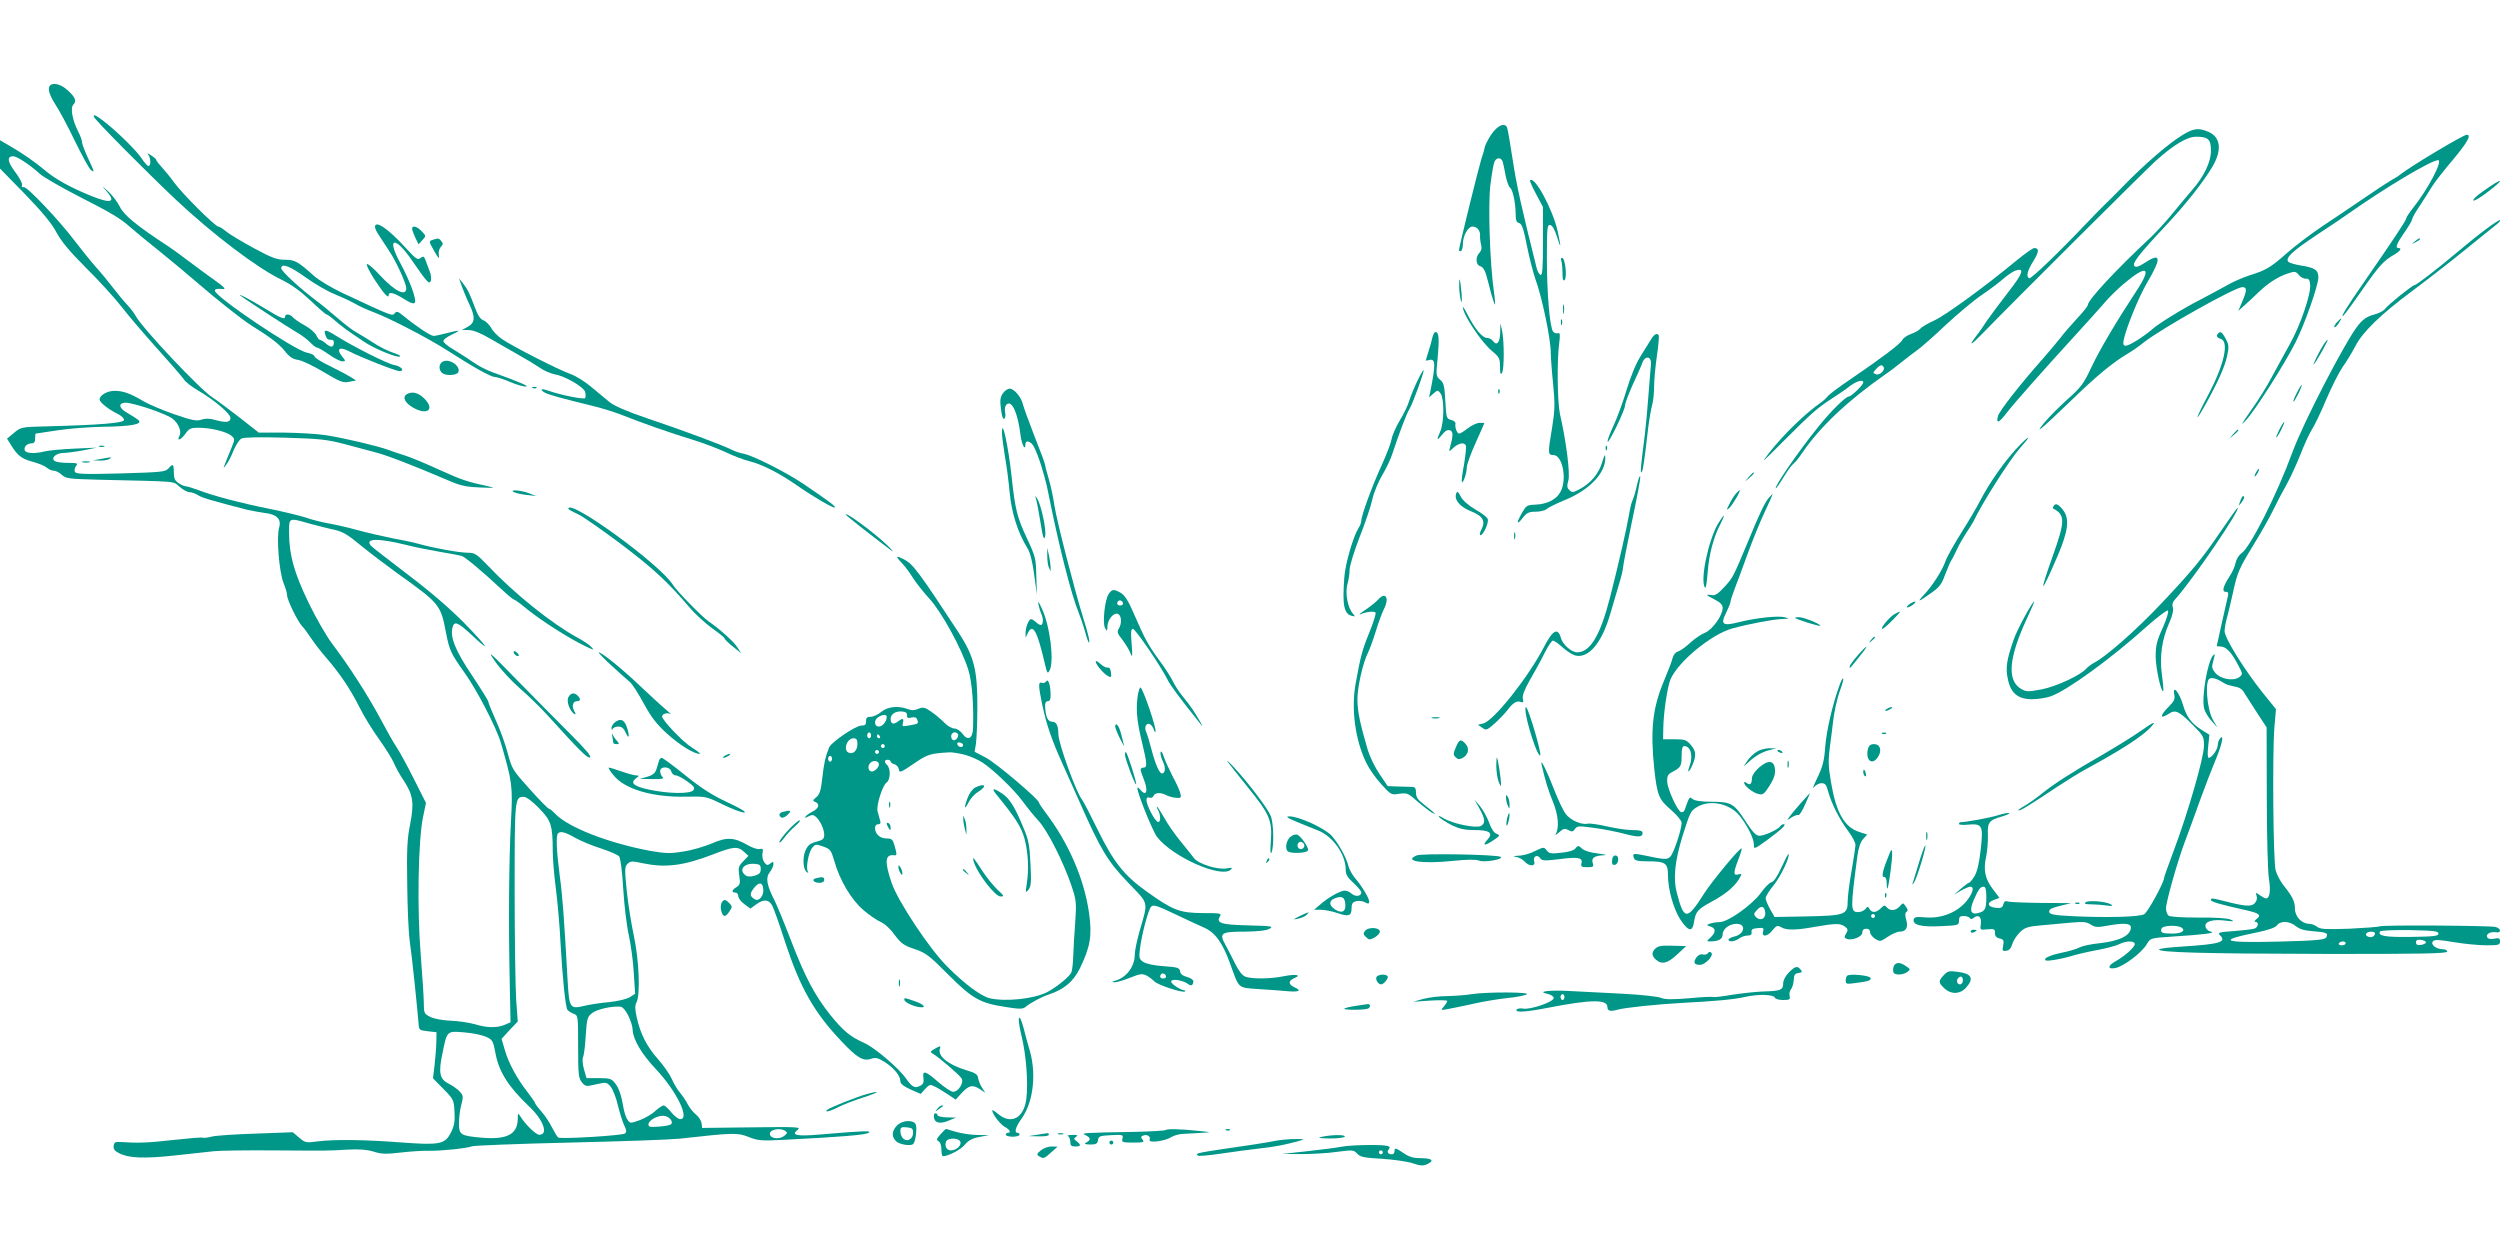 <?xml version="1.0" standalone="no"?>
<!DOCTYPE svg PUBLIC "-//W3C//DTD SVG 20010904//EN"
 "http://www.w3.org/TR/2001/REC-SVG-20010904/DTD/svg10.dtd">
<svg version="1.0" xmlns="http://www.w3.org/2000/svg"
 width="1280pt" height="640pt" viewBox="0 0 1280 640"
 preserveAspectRatio="xMidYMid meet">
<g transform="translate(0,640) scale(0.1,-0.1)"
fill="#009688" stroke="none">
<path d="M257 5963 c-15 -14 -5 -48 26 -97 19 -28 64 -112 100 -187 36 -74 73
-141 81 -148 22 -18 20 -12 -14 61 -16 34 -30 71 -30 80 0 10 -9 34 -20 55
-30 60 -41 121 -24 138 19 18 7 42 -37 79 -29 25 -68 34 -82 19z"/>
<path d="M480 5803 c1 -12 257 -271 420 -425 193 -181 419 -352 545 -412 47
-23 94 -57 145 -105 41 -39 78 -71 82 -71 4 0 25 -15 45 -33 40 -34 52 -43
146 -106 54 -37 175 -86 185 -76 3 2 -4 8 -14 11 -56 20 -90 37 -130 64 -25
16 -59 37 -77 47 -18 9 -61 42 -97 73 -36 31 -85 72 -110 90 -84 63 -180 152
-180 166 0 29 44 12 126 -47 46 -33 112 -71 145 -84 34 -14 80 -35 103 -48 22
-13 67 -34 98 -45 83 -31 279 -133 378 -196 128 -83 223 -136 243 -136 10 0
44 -11 77 -25 33 -14 70 -25 82 -24 22 0 -36 25 -165 71 -32 11 -79 35 -105
54 -26 18 -71 47 -99 64 -29 16 -53 36 -53 44 0 7 18 21 40 31 22 10 39 20 37
21 -2 2 -27 -3 -57 -11 -30 -8 -62 -15 -70 -15 -15 0 -89 49 -156 104 -27 22
-33 24 -43 12 -13 -15 -7 -18 -268 104 -55 26 -121 66 -145 87 -82 74 -98 83
-149 83 -41 0 -68 10 -159 59 -60 33 -124 71 -141 85 -17 14 -35 26 -41 26
-16 0 -185 168 -226 225 -20 28 -49 63 -64 79 -15 17 -28 33 -28 37 0 4 -12
15 -27 24 -16 10 -22 12 -15 4 14 -15 16 -59 2 -59 -5 0 -21 17 -34 38 -26 40
-126 138 -193 190 -43 33 -53 38 -53 25z"/>
<path d="M7640 5718 c-17 -24 -33 -54 -37 -68 -3 -14 -11 -44 -19 -66 -15 -49
-114 -449 -114 -465 0 -5 5 -7 10 -4 6 3 10 20 10 36 0 41 26 89 49 89 23 0
40 -20 39 -45 -1 -11 1 -32 5 -47 5 -18 2 -31 -8 -42 -22 -21 -19 -63 4 -69
12 -3 23 -19 30 -43 6 -22 18 -65 26 -98 9 -32 18 -57 19 -55 2 2 0 31 -5 64
-21 147 -31 449 -18 550 7 55 16 108 21 118 12 24 37 21 43 -5 3 -13 10 -45
15 -73 6 -27 16 -52 21 -56 14 -8 28 -74 29 -130 0 -36 4 -48 18 -51 14 -4 23
-29 40 -117 12 -61 32 -137 43 -169 34 -92 79 -308 79 -378 0 -21 5 -93 12
-160 10 -104 9 -134 -5 -222 -23 -135 -22 -142 7 -142 43 0 68 -110 41 -177
-19 -47 -67 -74 -136 -77 -40 -1 -45 -5 -66 -41 -30 -53 -29 -68 3 -27 21 27
32 32 66 32 23 0 49 6 57 14 9 8 52 29 96 47 124 51 206 138 204 216 0 21 -4
15 -16 -24 -17 -58 -58 -107 -116 -138 -33 -17 -38 -18 -52 -4 -12 11 -13 22
-5 49 10 34 -11 202 -43 340 -13 61 -16 273 -4 362 6 46 4 56 -6 52 -8 -3 -19
1 -25 8 -17 21 -32 195 -32 378 0 156 2 171 17 168 11 -2 23 -23 34 -58 22
-70 23 -60 4 27 -26 114 -118 283 -141 260 -3 -2 11 -34 31 -71 l35 -66 0
-176 c0 -135 -3 -175 -12 -172 -7 3 -16 18 -20 34 -79 315 -103 425 -123 556
-13 87 -26 162 -30 168 -13 22 -45 8 -75 -32z"/>
<path d="M11170 5706 c-69 -43 -189 -146 -296 -256 -46 -47 -91 -92 -100 -100
-9 -8 -49 -49 -88 -90 -151 -159 -288 -290 -297 -285 -16 11 -10 36 21 87 30
48 32 68 5 68 -7 0 -48 -29 -92 -65 -162 -134 -360 -278 -418 -305 -33 -15
-66 -34 -73 -43 -8 -9 -29 -21 -48 -27 -19 -7 -39 -20 -44 -31 -12 -21 -99
-87 -263 -199 -60 -40 -114 -81 -120 -90 -7 -9 -22 -23 -34 -31 -78 -54 -190
-162 -263 -255 -48 -62 -41 -56 65 51 146 146 178 175 252 223 32 20 74 49 94
65 35 26 69 36 69 19 0 -13 -61 -72 -74 -72 -16 0 -92 -75 -157 -156 -102
-126 -231 -314 -216 -314 2 0 21 27 41 60 20 33 43 63 50 67 7 5 28 31 46 58
89 130 232 265 424 399 23 15 61 45 86 65 25 20 61 48 80 61 19 14 83 70 142
126 59 55 142 125 185 154 43 29 94 68 114 86 20 17 47 35 59 39 48 15 38 -14
-41 -115 -45 -58 -93 -123 -108 -145 -14 -22 -38 -57 -54 -77 -41 -54 -26 -47
34 15 145 150 828 830 886 883 92 83 161 124 207 124 62 0 76 -13 76 -72 0
-58 -36 -133 -99 -204 -20 -23 -63 -75 -96 -115 -33 -41 -84 -96 -113 -124
-179 -167 -322 -321 -322 -346 0 -6 -24 -36 -53 -67 -29 -31 -71 -79 -92 -107
-22 -27 -60 -73 -85 -101 -118 -133 -226 -271 -231 -296 -9 -40 5 -34 46 19
36 47 180 210 360 407 55 60 119 131 142 158 23 27 65 68 92 91 125 106 152
92 68 -35 -106 -162 -184 -294 -229 -388 -39 -84 -53 -103 -122 -164 -42 -38
-96 -92 -119 -120 -55 -67 -21 -39 138 114 129 125 212 194 290 240 22 13 58
38 80 56 91 72 469 284 506 284 24 0 24 -17 -1 -75 l-20 -47 32 29 c18 16 51
46 72 67 49 47 99 79 150 96 36 12 41 11 56 -8 9 -11 25 -20 36 -19 14 2 20
-6 22 -30 5 -48 -50 -208 -103 -303 -26 -47 -68 -123 -92 -168 -24 -46 -73
-125 -109 -175 -50 -71 -55 -82 -24 -48 47 51 201 293 255 402 45 89 115 289
115 328 0 38 -17 50 -86 61 -32 5 -62 14 -67 19 -19 19 18 54 146 139 73 48
146 97 162 109 190 134 424 273 458 273 27 0 -53 -151 -130 -247 -18 -23 -33
-46 -33 -51 0 -10 -68 -112 -218 -329 -86 -124 -120 -179 -105 -170 5 3 48 61
95 129 90 129 112 153 166 184 31 18 42 34 22 34 -18 0 -10 21 30 79 22 31 40
62 40 68 0 6 17 37 39 69 21 33 50 77 63 99 14 23 62 84 107 137 75 90 96 128
71 128 -18 0 -287 -161 -340 -203 -8 -7 -30 -21 -49 -31 -19 -11 -84 -54 -145
-96 -61 -41 -156 -106 -211 -142 -55 -37 -134 -97 -175 -133 -86 -76 -107 -88
-193 -115 -34 -11 -87 -34 -117 -52 -30 -17 -89 -48 -130 -70 -89 -45 -221
-126 -252 -155 -40 -35 -116 -83 -133 -83 -13 0 -16 6 -12 28 12 62 78 223
121 296 75 127 71 156 -15 99 -29 -19 -43 -23 -51 -15 -13 13 23 60 161 207
104 111 189 219 239 302 50 86 42 152 -23 179 -51 21 -75 17 -135 -20z m-1526
-1185 c10 -15 -20 -45 -39 -37 -17 6 -17 7 0 26 20 22 31 25 39 11z"/>
<path d="M0 5610 l0 -73 128 -131 c88 -91 138 -151 161 -196 25 -46 68 -98
150 -180 64 -63 146 -153 183 -200 36 -47 119 -144 185 -217 65 -72 126 -143
135 -156 9 -14 41 -38 70 -55 83 -48 168 -120 168 -142 0 -23 -24 -26 -83 -9
-26 7 -48 7 -67 0 -24 -8 -48 -3 -138 28 -60 21 -131 51 -158 67 -65 39 -102
52 -144 53 -39 1 -80 -22 -80 -44 0 -15 45 -51 94 -75 17 -8 31 -22 31 -30 0
-16 -125 -26 -399 -33 -127 -3 -129 -4 -164 -33 l-36 -30 22 -35 c32 -52 54
-69 112 -84 29 -8 60 -21 69 -29 10 -9 26 -16 36 -16 10 0 29 -9 41 -21 21
-19 36 -21 181 -25 426 -10 386 -6 422 -36 18 -16 41 -28 52 -28 11 0 30 -7
44 -16 21 -13 68 -27 250 -74 22 -5 62 -12 88 -16 65 -7 89 -32 76 -76 -14
-48 0 -224 22 -281 11 -26 19 -55 19 -65 0 -23 53 -132 76 -157 11 -11 31 -39
47 -63 15 -23 49 -67 75 -97 72 -83 125 -162 172 -255 23 -47 69 -121 101
-165 32 -45 66 -99 75 -120 9 -22 32 -64 52 -93 47 -72 53 -113 32 -222 -15
-72 -18 -129 -15 -307 1 -120 7 -252 13 -293 11 -71 39 -345 45 -420 2 -34 4
-35 47 -40 l45 -5 -1 -50 c0 -27 -5 -81 -9 -118 l-8 -68 54 -55 c51 -52 53
-56 56 -116 3 -50 -1 -72 -19 -108 -30 -59 -58 -64 -258 -49 -180 14 -339 16
-425 5 -57 -8 -63 -7 -93 19 l-33 28 -187 -7 c-103 -3 -205 -10 -226 -15 -22
-6 -43 -8 -47 -6 -3 3 -73 -3 -155 -12 -135 -15 -176 -16 -269 -10 -24 2 -31
-2 -33 -20 -2 -16 5 -26 27 -37 49 -26 128 -29 286 -12 83 9 173 19 202 22 28
3 163 5 300 4 298 -2 278 -2 383 4 59 3 99 0 132 -10 39 -13 64 -14 140 -5 51
6 116 10 143 9 63 -1 193 12 222 23 12 4 237 13 500 19 263 6 516 15 563 20
277 31 296 31 352 9 48 -19 65 -21 178 -15 298 15 420 25 437 36 19 12 -16 11
-252 -9 -117 -10 -147 -3 -110 25 18 14 -6 15 -235 12 l-255 -3 -3 24 c-2 14
-15 33 -28 44 -13 10 -32 33 -41 50 -9 18 -27 45 -41 62 -14 16 -33 48 -42 70
-10 23 -41 68 -70 101 -58 65 -91 130 -110 215 -9 42 -10 61 -1 77 20 38 13
217 -13 337 -13 61 -30 165 -37 233 -11 111 -11 125 4 139 15 15 23 15 79 3
115 -24 207 -13 360 46 102 40 126 42 157 13 l23 -21 -27 -28 c-24 -25 -26
-33 -20 -73 6 -40 4 -47 -14 -59 -25 -15 -27 -28 -6 -28 8 0 15 -8 15 -18 0
-10 14 -29 31 -41 l31 -23 29 21 c39 29 66 27 84 -8 8 -16 38 -100 66 -188 76
-230 147 -357 287 -504 80 -85 112 -104 152 -90 24 8 35 5 72 -18 46 -30 78
-69 78 -98 0 -12 18 -26 52 -41 l52 -23 23 26 c23 24 25 24 53 10 16 -8 46
-27 66 -40 l37 -25 32 35 c37 39 54 43 93 18 l27 -18 -17 26 c-9 14 -18 36
-20 49 -2 19 -14 27 -59 40 -96 29 -151 74 -136 113 5 13 1 13 -24 -1 -26 -15
-28 -18 -13 -27 30 -17 137 -109 147 -126 14 -22 -16 -69 -43 -69 -10 0 -45
23 -76 50 -66 58 -82 62 -76 21 3 -22 -1 -32 -16 -40 -27 -15 -42 -7 -71 34
-36 54 -164 163 -218 186 -70 31 -107 62 -173 144 -80 101 -128 193 -199 377
-33 86 -71 178 -84 205 -42 82 -48 119 -26 147 10 13 19 32 19 41 0 15 -2 15
-16 4 -14 -11 -18 -10 -31 6 -8 12 -12 31 -9 46 4 22 2 26 -14 22 -10 -3 -38
6 -62 20 -71 41 -107 42 -185 8 -38 -16 -103 -35 -146 -41 -67 -11 -90 -10
-170 4 -214 40 -421 121 -486 191 -13 14 -27 25 -31 25 -5 0 -49 45 -98 100
-86 95 -91 103 -112 182 -12 46 -39 122 -61 169 -21 47 -39 91 -39 97 0 5 -38
66 -84 135 -85 126 -112 195 -99 245 9 34 27 27 98 -39 106 -100 83 -63 -39
62 -74 75 -174 161 -289 248 -97 74 -182 140 -188 147 -32 38 34 40 181 4 41
-11 118 -26 170 -35 52 -9 103 -18 113 -21 19 -6 106 -79 207 -173 30 -28 58
-51 62 -51 4 0 32 -20 63 -46 80 -65 224 -156 309 -196 39 -18 39 -18 23 0
-10 11 -41 32 -70 47 -133 73 -323 225 -462 372 -55 57 -65 63 -100 63 -43 0
-170 23 -250 45 -27 8 -90 21 -140 30 -49 10 -128 28 -175 41 -47 13 -113 28
-147 34 -34 6 -87 19 -117 30 -31 10 -113 30 -183 44 -145 29 -294 68 -368 97
-28 10 -56 19 -63 19 -7 0 -24 7 -37 16 -20 13 -25 25 -25 55 0 44 -5 47 -28
20 -15 -17 -38 -19 -245 -25 -196 -5 -229 -3 -234 9 -3 9 0 22 7 30 11 13 5
15 -41 15 -30 0 -60 4 -68 9 -23 15 5 41 43 42 17 0 63 6 101 13 l70 14 -115
-5 c-63 -3 -131 -9 -150 -14 -51 -13 -97 -11 -103 5 -7 17 11 36 35 36 13 0
18 8 18 25 0 14 1 25 3 25 2 0 53 8 113 17 60 9 165 17 234 18 143 2 202 13
179 34 -8 7 -32 22 -54 35 -44 24 -52 49 -18 54 29 4 168 -40 233 -73 37 -19
63 -70 49 -96 -16 -31 7 -22 31 11 18 26 28 30 65 30 62 0 141 -19 167 -39 21
-17 21 -19 6 -57 -49 -120 -50 -121 -31 -95 10 12 28 46 39 75 12 28 30 56 41
61 12 6 94 8 224 4 179 -5 216 -10 304 -33 55 -15 123 -33 150 -40 64 -16 184
-62 400 -154 45 -19 81 -26 145 -28 74 -3 79 -2 40 6 -107 23 -137 33 -249 84
-65 30 -142 62 -172 72 -30 9 -70 23 -89 30 -53 20 -231 62 -323 76 -45 7
-140 12 -212 13 l-130 0 -102 80 c-57 44 -117 89 -135 100 -61 38 -364 359
-395 420 -7 13 -27 39 -44 57 -17 18 -48 56 -69 83 -21 28 -61 77 -91 110 -29
33 -76 92 -105 130 -79 105 -245 280 -262 277 -9 -2 -13 2 -9 10 3 8 -13 38
-35 67 -40 53 -44 81 -10 81 19 0 87 -45 137 -91 17 -15 101 -64 188 -109 180
-92 222 -117 275 -164 20 -18 87 -73 147 -121 61 -49 147 -121 191 -159 98
-85 234 -193 279 -221 98 -61 144 -96 173 -132 24 -31 41 -42 70 -46 21 -4 80
-32 131 -63 82 -49 97 -55 128 -49 l36 7 -25 16 c-14 9 -62 35 -107 57 -45 21
-81 44 -81 51 0 6 -17 14 -37 18 -61 10 -473 287 -473 318 0 9 14 11 45 8 12
-1 -2 14 -36 38 -30 21 -91 66 -135 99 -43 33 -97 72 -119 86 -157 103 -221
156 -241 198 -12 24 -39 60 -60 79 -33 30 -35 30 -11 4 53 -59 28 -69 -74 -28
-108 44 -182 85 -234 128 -56 47 -116 89 -187 130 l-48 28 0 -72z m1585 -1891
c39 -10 95 -25 125 -31 45 -10 71 -25 140 -83 47 -38 130 -101 184 -140 220
-157 222 -161 250 -307 17 -87 25 -105 95 -203 63 -88 163 -281 186 -360 58
-200 61 -218 51 -405 -10 -188 -13 -516 -6 -829 l4 -195 -30 -13 c-40 -17 -90
-16 -153 3 -29 8 -85 17 -125 18 -42 2 -85 10 -104 20 -30 15 -32 20 -32 67 0
27 -7 141 -16 252 -19 234 -13 584 12 704 l15 72 -62 123 c-34 68 -74 141 -89
163 -15 22 -53 90 -85 150 -62 115 -157 264 -245 380 -28 37 -83 132 -120 209
-74 153 -100 245 -100 361 0 76 -2 75 105 44z m1175 -1457 c62 -64 70 -87 70
-221 0 -36 7 -122 16 -191 9 -69 20 -195 24 -280 10 -177 25 -324 35 -340 4
-6 18 -15 31 -20 24 -9 24 -10 24 -169 0 -140 2 -161 19 -182 18 -22 21 -23
72 -11 52 12 55 12 75 -11 11 -13 29 -57 38 -98 10 -41 25 -87 33 -103 10 -20
12 -31 4 -39 -11 -11 -328 -30 -343 -21 -5 3 -19 27 -33 54 -13 26 -38 63 -55
81 -16 19 -30 37 -30 40 0 4 -17 29 -38 56 -54 69 -98 149 -117 216 l-17 58
41 45 42 44 -8 108 c-4 59 -8 310 -8 558 0 481 0 484 48 484 12 0 44 -24 77
-58z m184 -151 c28 -16 88 -41 133 -55 45 -15 87 -33 93 -41 7 -8 16 -79 21
-167 5 -84 18 -191 29 -238 10 -47 22 -133 25 -192 l7 -106 -26 -17 c-16 -10
-61 -21 -108 -26 -46 -4 -104 -13 -131 -20 -69 -16 -73 -10 -81 134 -18 318
-25 421 -40 532 -17 129 -20 208 -9 218 12 13 36 7 87 -22z m951 -161 c0 -19
-7 -26 -32 -34 -23 -6 -37 -5 -48 4 -34 28 -4 62 50 57 25 -2 30 -6 30 -27z
m13 -101 c4 -35 -22 -67 -44 -53 -26 16 -27 28 -3 58 25 31 43 30 47 -5z
m-691 -649 c12 -25 22 -57 22 -71 2 -51 44 -123 121 -205 104 -111 174 -254
123 -254 -10 0 -31 16 -46 35 -15 19 -33 35 -39 35 -7 0 -26 -13 -43 -28 -16
-16 -52 -37 -79 -47 -47 -17 -50 -17 -62 0 -8 10 -16 35 -20 54 -12 71 -24
109 -45 135 -18 23 -27 26 -83 26 l-63 0 -13 45 c-7 24 -9 52 -5 62 5 10 11
60 14 112 6 88 8 95 34 115 26 19 97 35 142 32 13 -1 27 -17 42 -46z m-727
-109 c32 -15 35 -21 47 -84 17 -94 66 -171 171 -271 74 -69 102 -146 53 -146
-17 0 -71 52 -98 96 -11 17 -12 15 -12 -16 -2 -78 -55 -106 -184 -95 -110 10
-117 14 -117 75 0 27 5 70 12 94 11 41 10 47 -8 67 -10 11 -35 30 -56 40 -47
24 -54 55 -33 154 24 119 22 117 113 109 42 -3 93 -14 112 -23z m944 -423 c15
-24 4 -31 -59 -36 -46 -4 -55 -2 -55 11 0 21 48 47 79 44 13 -1 29 -10 35 -19z
m586 -58 c13 -9 12 -12 -5 -26 -25 -19 -69 -14 -73 8 -5 24 50 36 78 18z"/>
<path d="M12748 5445 c-27 -18 -57 -40 -68 -50 -34 -31 -14 -29 32 4 94 67
123 104 36 46z"/>
<path d="M12730 5228 c-36 -26 -101 -79 -145 -116 -101 -85 -213 -172 -223
-172 -12 -1 -135 -100 -150 -121 -7 -10 -33 -24 -58 -30 -33 -9 -54 -22 -80
-54 -64 -79 -282 -500 -337 -651 -77 -211 -216 -488 -261 -517 -13 -9 -26 -30
-30 -49 -3 -18 -17 -49 -30 -68 -34 -52 -41 -80 -21 -80 13 0 16 -6 12 -22 -6
-24 -57 -251 -57 -255 0 -2 9 -3 19 -3 27 0 55 -28 87 -89 28 -52 28 -53 9
-68 -30 -22 -95 -10 -122 21 -18 22 -20 31 -12 58 11 41 11 44 0 32 -28 -30
-60 -213 -46 -270 3 -16 20 -45 37 -64 l31 -35 -23 40 c-31 55 -42 201 -16
211 16 6 38 -1 76 -25 8 -6 31 -12 50 -16 27 -4 41 -13 54 -38 11 -17 40 -63
65 -101 l46 -70 1 -355 c0 -198 5 -385 11 -421 10 -61 4 -100 -15 -100 -4 0
-18 7 -31 16 -22 16 -23 16 -17 -4 4 -12 0 -26 -10 -37 -18 -18 -49 -16 -154
11 -63 16 -70 17 -70 6 0 -9 49 -23 165 -49 83 -18 96 -27 69 -48 -10 -8 -14
-15 -6 -15 18 0 15 -27 -4 -34 -9 -4 -56 -9 -105 -13 -77 -5 -86 -8 -73 -21
36 -35 1 -46 -189 -58 -65 -4 -120 -10 -122 -15 -10 -15 230 -22 843 -23 499
-1 632 2 632 12 0 6 -10 12 -23 12 -34 0 -65 25 -50 41 9 9 33 8 108 -5 53 -9
128 -16 166 -16 62 0 69 2 69 20 0 16 -5 19 -29 14 -17 -4 -32 -1 -36 6 -10
16 14 31 43 27 30 -6 29 19 -1 27 -31 7 -581 11 -593 3 -6 -3 -75 -8 -155 -12
-119 -4 -148 -3 -164 9 -11 9 -30 16 -41 16 -39 0 -74 37 -74 78 0 37 -12 61
-62 124 -14 18 -31 51 -37 73 -12 48 -17 594 -6 732 l8 92 -71 88 c-93 117
-192 277 -192 311 0 15 5 43 10 62 6 19 21 83 34 141 21 96 30 118 99 231 42
68 90 153 107 189 17 35 46 91 65 124 19 33 51 103 72 155 20 52 47 111 60
131 13 20 47 90 74 155 28 66 66 140 84 166 19 26 47 73 64 105 37 73 129 162
291 283 69 51 190 145 269 209 79 64 153 124 165 133 11 9 19 18 16 21 -3 2
-34 -18 -70 -45z m-975 -3570 c20 -16 46 -23 89 -26 68 -5 79 -10 66 -32 -8
-12 -51 -16 -242 -21 -291 -7 -320 5 -113 47 59 12 95 25 103 36 18 25 64 23
97 -4z m730 -38 c0 -13 -23 -15 -140 -17 -133 -2 -173 5 -159 28 3 5 71 8 152
7 123 -3 147 -5 147 -18z m-325 1 c0 -6 -5 -13 -10 -16 -15 -9 -43 3 -35 15 8
13 45 13 45 1z m261 -46 c0 -5 -12 -11 -26 -13 -18 -2 -25 1 -25 13 0 12 7 15
25 13 14 -2 26 -7 26 -13z m-411 -5 c0 -5 -9 -10 -21 -10 -11 0 -17 5 -14 10
3 6 13 10 21 10 8 0 14 -4 14 -10z"/>
<path d="M1920 5238 c0 -7 8 -25 18 -39 9 -15 34 -52 54 -83 37 -55 88 -167
88 -192 0 -44 -58 -16 -134 66 -31 34 -61 60 -67 58 -6 -2 12 -38 39 -80 49
-74 72 -99 72 -79 0 19 28 12 77 -19 29 -19 50 -27 56 -21 13 13 -24 113 -76
209 -69 128 -24 135 62 9 81 -117 89 -125 97 -104 3 9 1 30 -5 45 -6 15 -15
40 -21 56 -9 25 -12 26 -27 15 -14 -12 -23 -6 -77 53 -88 97 -156 143 -156
106z"/>
<path d="M2110 5229 c0 -6 7 -26 16 -45 l17 -35 19 21 c20 21 20 22 -3 46 -23
25 -49 32 -49 13z"/>
<path d="M2215 5172 c-20 -7 -20 -8 8 -57 23 -40 27 -44 24 -22 -3 17 2 34 10
43 12 12 12 18 3 29 -13 16 -15 16 -45 7z"/>
<path d="M12364 5164 c-18 -14 -18 -15 4 -4 12 6 22 13 22 15 0 8 -5 6 -26
-11z"/>
<path d="M7994 5064 c3 -9 6 -36 6 -62 0 -34 3 -43 11 -35 14 14 2 113 -13
113 -6 0 -7 -7 -4 -16z"/>
<path d="M2364 4935 c8 -22 26 -66 41 -97 30 -65 27 -91 -13 -113 l-27 -14 35
-1 c23 0 63 -16 115 -47 44 -25 109 -62 145 -83 36 -20 82 -48 104 -63 21 -15
54 -29 75 -33 55 -10 150 -65 157 -91 3 -12 3 -26 0 -31 -5 -9 -123 15 -190
38 -36 13 -46 6 -15 -11 22 -11 75 -26 254 -70 44 -11 107 -31 140 -44 94 -38
251 -93 360 -126 55 -17 132 -46 170 -64 39 -19 93 -39 120 -46 66 -16 153
-60 245 -124 86 -60 189 -120 195 -113 5 5 -34 34 -161 120 -91 61 -257 145
-307 155 -17 3 -45 12 -60 20 -47 24 -254 101 -427 159 -112 38 -176 66 -200
86 -19 16 -61 51 -94 78 -32 27 -79 56 -105 65 -58 20 -292 139 -348 177 -24
16 -50 42 -58 59 -9 16 -27 34 -40 39 -16 6 -29 26 -44 67 -26 70 -36 91 -61
123 l-20 25 14 -40z"/>
<path d="M7471 4929 c1 -24 5 -55 9 -69 5 -15 6 1 3 40 -7 76 -13 93 -12 29z"/>
<path d="M1230 4887 c12 -11 249 -166 290 -189 25 -14 56 -38 69 -52 14 -14
29 -26 35 -26 6 0 33 -16 60 -35 27 -19 58 -35 68 -35 19 0 19 1 -2 27 -29 37
-11 50 36 25 57 -30 240 -102 259 -102 30 0 9 25 -26 31 -33 5 -208 93 -302
152 -51 32 -62 32 -50 -1 8 -20 11 -22 33 -22 12 0 13 -27 1 -34 -4 -3 -19 3
-31 14 -13 11 -27 20 -32 20 -5 0 -13 11 -19 24 -6 13 -33 36 -59 50 -26 14
-53 33 -60 41 -14 17 -40 20 -40 5 0 -19 -22 -10 -108 43 -75 45 -136 77 -122
64z"/>
<path d="M8003 4815 c0 -22 2 -30 4 -17 2 12 2 30 0 40 -3 9 -5 -1 -4 -23z"/>
<path d="M7490 4828 c-1 -37 94 -180 150 -226 36 -30 40 -37 40 -80 0 -34 3
-43 10 -32 12 18 12 159 1 215 l-9 40 -1 -47 c-1 -51 -17 -71 -36 -45 -7 10
-21 17 -32 17 -23 0 -61 45 -98 117 -13 26 -25 45 -25 41z"/>
<path d="M7992 4750 c0 -14 2 -19 5 -12 2 6 2 18 0 25 -3 6 -5 1 -5 -13z"/>
<path d="M11965 4750 c-10 -11 -16 -22 -13 -25 3 -3 13 6 22 20 20 30 16 32
-9 5z"/>
<path d="M7334 4673 c-3 -16 -12 -48 -20 -72 -8 -25 -14 -46 -14 -47 0 -1 8 0
19 3 31 8 32 -23 5 -157 l-7 -35 22 20 c22 19 23 19 37 0 19 -26 18 -145 -1
-192 -21 -49 -19 -53 8 -19 17 21 29 27 41 23 17 -7 17 -26 -1 -92 -5 -19 -4
-19 19 3 26 23 53 29 63 12 3 -5 -1 -49 -9 -97 -9 -47 -14 -89 -11 -91 7 -7
25 47 25 75 0 14 20 70 45 125 25 55 45 101 45 102 0 1 -12 1 -26 1 -14 -1
-41 -14 -59 -28 -19 -15 -38 -27 -44 -27 -11 0 -23 32 -19 51 2 7 -8 15 -22
19 -24 6 -25 10 -30 97 -4 77 -8 94 -27 109 -21 18 -21 23 -12 114 9 95 6 130
-11 130 -6 0 -12 -12 -16 -27z"/>
<path d="M11357 4693 c-12 -12 -7 -22 13 -28 45 -14 17 -135 -66 -291 -62
-116 -73 -154 -14 -49 65 117 101 197 113 253 10 46 9 57 -7 87 -19 35 -27 41
-39 28z"/>
<path d="M8457 4668 c-8 -13 -32 -52 -55 -88 -26 -41 -53 -107 -75 -180 -19
-63 -49 -144 -66 -180 -17 -36 -31 -72 -30 -80 1 -22 89 160 89 183 0 11 18
59 39 106 22 47 45 99 50 114 15 39 47 33 44 -8 -2 -17 -7 -88 -13 -160 -5
-71 -14 -164 -19 -205 -20 -155 -24 -195 -16 -188 7 7 14 56 34 229 5 41 14
93 20 115 6 22 10 64 10 94 0 30 6 100 14 155 8 55 12 103 10 108 -8 13 -22 7
-36 -15z"/>
<path d="M11898 4638 c-22 -34 -62 -115 -51 -103 14 14 76 125 70 125 -3 0
-11 -10 -19 -22z"/>
<path d="M2266 4548 c-19 -11 -21 -39 -4 -56 18 -18 77 -15 85 3 12 32 -48 72
-81 53z"/>
<path d="M7258 4452 c-15 -31 -34 -77 -42 -102 -7 -25 -30 -72 -50 -104 -19
-33 -38 -75 -41 -95 -4 -20 -26 -79 -50 -131 -46 -99 -105 -259 -105 -285 0
-9 -6 -26 -14 -38 -28 -44 -68 -184 -73 -252 -11 -143 -2 -188 38 -198 19 -5
19 -4 6 11 -27 29 -41 108 -28 151 6 21 11 54 11 74 0 20 23 93 50 164 28 70
58 158 66 195 8 36 31 92 51 125 19 32 44 83 53 113 31 94 72 204 86 225 16
25 78 195 73 200 -2 2 -16 -22 -31 -53z"/>
<path d="M11760 4389 c-12 -23 -20 -43 -18 -45 3 -2 14 17 26 41 27 56 20 60
-8 4z"/>
<path d="M2728 4413 c7 -3 16 -2 19 1 4 3 -2 6 -13 5 -11 0 -14 -3 -6 -6z"/>
<path d="M5134 4385 c-13 -19 -15 -37 -9 -80 4 -34 10 -53 17 -49 5 4 8 19 4
34 -3 18 0 33 9 40 26 22 56 -44 70 -157 6 -49 25 -85 25 -49 0 26 28 18 44
-12 23 -44 55 -147 70 -220 57 -287 120 -534 160 -632 8 -19 22 -61 31 -92 8
-32 18 -58 20 -58 7 0 -2 41 -30 130 -45 145 -135 496 -146 570 -6 41 -19 104
-30 140 -11 36 -19 69 -19 73 0 5 -24 70 -54 145 -29 75 -56 149 -59 163 -9
37 -45 79 -67 79 -11 0 -27 -11 -36 -25z"/>
<path d="M7671 4394 c0 -11 3 -14 6 -6 3 7 2 16 -1 19 -3 4 -6 -2 -5 -13z"/>
<path d="M2082 4381 c-23 -14 -9 -44 33 -68 74 -42 113 -9 57 47 -30 30 -64
38 -90 21z"/>
<path d="M11670 4200 c-11 -22 -18 -40 -15 -40 2 0 14 18 25 40 11 22 18 40
15 40 -2 0 -14 -18 -25 -40z"/>
<path d="M5130 4184 c0 -16 7 -69 15 -119 9 -49 20 -136 25 -191 10 -103 42
-202 90 -280 14 -21 26 -69 35 -136 l14 -103 -3 95 c-2 90 -4 100 -49 196 -49
104 -60 149 -77 309 -17 159 -50 312 -50 229z"/>
<path d="M11434 4178 l-19 -23 23 19 c21 18 27 26 19 26 -2 0 -12 -10 -23 -22z"/>
<path d="M10345 4125 c-73 -74 -158 -193 -210 -295 -14 -27 -56 -99 -94 -159
-38 -61 -74 -125 -80 -144 -16 -46 -65 -124 -109 -171 -41 -43 -31 -40 40 11
38 27 51 45 67 91 12 31 26 64 31 72 6 8 19 34 30 58 11 24 33 62 48 85 16 23
32 49 36 57 43 92 185 315 236 373 57 63 60 77 5 22z"/>
<path d="M508 4113 c6 -2 18 -2 25 0 6 3 1 5 -13 5 -14 0 -19 -2 -12 -5z"/>
<path d="M8221 4104 c0 -11 3 -14 6 -6 3 7 2 16 -1 19 -3 4 -6 -2 -5 -13z"/>
<path d="M515 4050 l-40 -7 35 -1 c19 -1 42 3 50 8 16 11 14 11 -45 0z"/>
<path d="M423 4033 c9 -2 25 -2 35 0 9 3 1 5 -18 5 -19 0 -27 -2 -17 -5z"/>
<path d="M11550 3980 c-6 -11 -8 -20 -6 -20 3 0 10 9 16 20 6 11 8 20 6 20 -3
0 -10 -9 -16 -20z"/>
<path d="M8954 3958 l-19 -23 23 19 c12 11 22 21 22 23 0 8 -8 2 -26 -19z"/>
<path d="M8381 3915 c-7 -33 -18 -68 -23 -78 -5 -10 -13 -44 -18 -75 -12 -71
-52 -246 -97 -422 -50 -195 -102 -280 -168 -280 -29 0 -74 40 -83 73 -15 56
-42 42 -87 -46 -80 -154 -257 -378 -311 -391 l-27 -7 22 -15 c20 -15 24 -13
64 22 23 21 52 51 65 68 27 37 48 50 69 42 12 -5 14 -1 10 16 -4 15 7 45 37
98 24 41 58 103 75 138 17 34 36 62 42 62 7 0 29 -16 50 -35 21 -19 50 -37 64
-41 68 -17 136 63 179 211 15 50 35 120 46 156 11 36 20 73 20 83 0 9 20 114
45 233 25 118 45 223 43 232 -2 9 -10 -11 -17 -44z"/>
<path d="M2630 3881 c8 -5 38 -12 65 -15 l50 -6 -35 14 c-39 16 -105 21 -80 7z"/>
<path d="M7456 3874 c-12 -32 17 -68 74 -91 63 -25 77 -50 55 -94 -9 -17 -11
-29 -5 -29 15 0 44 65 37 83 -3 9 -32 31 -64 49 -36 21 -64 46 -74 66 -13 25
-18 29 -23 16z"/>
<path d="M8888 3873 c-9 -10 -24 -34 -33 -53 -17 -33 -17 -34 -1 -21 16 14 61
91 53 91 -2 0 -11 -8 -19 -17z"/>
<path d="M9058 3853 c-22 -25 -47 -77 -107 -223 -79 -189 -78 -187 -123 -236
-32 -35 -48 -45 -65 -41 -33 6 -29 0 17 -23 29 -15 40 -27 40 -43 0 -38 -53
-112 -91 -127 -19 -7 -52 -30 -74 -50 -22 -21 -50 -41 -62 -45 -14 -4 -25 -17
-29 -33 -3 -15 -23 -67 -44 -117 -59 -140 -71 -251 -50 -453 15 -135 23 -155
86 -209 30 -26 54 -55 54 -66 0 -33 -41 -157 -58 -173 -16 -16 -28 -16 -131 6
-58 12 -65 11 -55 -14 5 -12 20 -16 71 -16 90 0 103 -9 103 -71 0 -73 29 -175
64 -228 42 -62 62 -65 70 -8 8 50 19 62 92 102 66 35 114 75 137 113 17 29 17
30 -3 25 -26 -7 -26 7 0 76 12 29 19 55 17 57 -7 7 -152 -168 -192 -231 -88
-139 -103 -138 -140 5 -19 74 -10 160 30 291 37 117 41 126 69 144 66 44 172
23 224 -43 40 -51 72 -116 72 -147 0 -25 1 -24 69 25 72 53 101 80 83 80 -6 0
-14 -5 -17 -10 -10 -17 -83 -50 -107 -49 -17 0 -34 18 -68 70 -61 95 -76 104
-176 104 -53 0 -87 5 -98 14 -16 14 -16 13 -41 -57 -3 -8 -11 -12 -18 -10 -19
7 -70 119 -71 157 -1 29 4 37 29 50 41 22 45 29 45 84 0 32 4 47 13 47 34 0
47 -51 27 -104 -14 -39 -1 -31 16 9 20 48 18 70 -10 102 -21 25 -31 28 -83 28
l-58 0 1 55 c1 81 21 213 37 252 40 91 207 229 315 260 83 23 215 48 262 49
32 1 33 1 10 8 -31 10 -147 -2 -235 -24 -85 -22 -98 -13 -67 48 12 25 22 49
22 55 0 7 11 40 24 74 14 35 43 115 66 178 23 63 61 157 85 208 24 50 42 92
41 92 -2 0 -10 -8 -18 -17z"/>
<path d="M5304 3846 c4 -10 14 -64 23 -119 13 -81 18 -96 24 -73 8 29 -20 161
-41 194 -11 16 -11 15 -6 -2z"/>
<path d="M11473 3843 c-3 -10 -8 -22 -10 -28 -3 -5 3 -1 11 9 16 20 21 36 11
36 -3 0 -8 -8 -12 -17z"/>
<path d="M10515 3810 c-4 -6 -5 -12 -4 -13 64 -33 63 -65 -1 -244 -73 -205
-63 -204 26 3 53 125 61 187 28 231 -24 31 -39 39 -49 23z"/>
<path d="M2910 3795 c0 -3 21 -15 48 -27 26 -12 126 -82 222 -154 164 -124
238 -192 353 -327 26 -31 77 -77 112 -103 36 -25 65 -49 65 -53 0 -4 19 -23
43 -42 l42 -34 -20 31 c-18 29 -91 94 -149 134 -34 24 -162 155 -181 186 -63
103 -535 446 -535 389z"/>
<path d="M11376 3688 c-100 -148 -154 -213 -316 -384 -125 -132 -279 -268
-341 -299 -14 -8 -31 -21 -38 -29 -28 -33 -157 -93 -230 -106 -63 -12 -77 -12
-100 1 -77 43 -68 159 29 367 21 45 37 82 35 82 -9 0 -88 -144 -105 -195 -36
-104 -42 -143 -30 -201 15 -74 52 -104 125 -104 29 0 72 7 95 15 83 29 309
193 491 357 56 50 105 86 109 82 5 -5 -7 -44 -27 -89 -30 -65 -36 -92 -36
-145 0 -59 28 -188 39 -178 2 3 -1 40 -7 83 -13 94 0 182 38 267 16 36 22 64
18 78 -5 15 -1 29 13 43 90 100 340 467 318 467 -2 0 -38 -51 -80 -112z"/>
<path d="M4330 3766 c0 -5 114 -94 230 -182 20 -15 12 -4 -19 26 -66 63 -211
170 -211 156z"/>
<path d="M8796 3718 c-50 -87 -92 -288 -67 -326 5 -8 10 22 14 75 7 93 29 180
66 251 12 23 19 42 17 42 -3 0 -16 -19 -30 -42z"/>
<path d="M7752 3655 c0 -16 2 -22 5 -12 2 9 2 23 0 30 -3 6 -5 -1 -5 -18z"/>
<path d="M5362 3555 c0 -22 3 -49 8 -60 l9 -20 0 20 c0 11 -4 38 -8 60 l-9 40
0 -40z"/>
<path d="M4617 3518 c17 -18 43 -53 58 -78 16 -25 54 -73 85 -107 63 -70 164
-254 198 -363 19 -61 28 -181 24 -298 -2 -54 -26 -67 -54 -29 -11 15 -29 27
-42 27 -12 0 -35 13 -51 30 -16 16 -46 42 -67 56 -33 23 -41 25 -66 15 -20 -9
-36 -9 -56 -1 -48 18 -102 12 -134 -15 -17 -14 -41 -25 -54 -25 -19 0 -24 -5
-24 -22 1 -18 -4 -23 -24 -23 -29 0 -154 -85 -165 -112 -19 -47 -27 -84 -35
-158 -7 -63 -14 -84 -31 -97 -18 -15 -19 -19 -5 -24 25 -10 19 -32 -13 -49
-17 -8 -33 -20 -37 -26 -4 -8 0 -7 15 1 17 9 26 9 37 -1 22 -18 44 -64 44 -93
0 -21 -7 -27 -41 -36 -33 -9 -43 -18 -56 -47 -15 -38 -11 -97 9 -109 7 -4 8
-3 4 4 -11 18 4 100 23 122 15 18 19 19 55 6 37 -13 41 -18 57 -72 27 -99 88
-201 149 -253 30 -26 70 -53 88 -61 20 -8 50 -35 72 -66 34 -45 48 -55 102
-73 57 -19 75 -32 173 -131 124 -124 163 -146 295 -166 69 -11 87 -11 100 0
25 21 84 53 122 65 76 25 124 66 157 133 54 111 63 168 47 283 -25 175 -104
358 -223 515 -18 24 -33 46 -33 50 0 17 -217 201 -271 230 l-59 31 7 42 c3 23
7 105 7 182 1 195 -16 263 -97 388 -200 305 -232 349 -277 372 -44 23 -47 18
-13 -17z m27 -780 c-1 -14 4 -16 22 -12 17 4 26 1 30 -10 8 -21 7 -22 -40 -30
-36 -7 -38 -6 -33 13 6 24 -1 26 -27 6 -22 -17 -36 -11 -36 15 0 24 27 41 60
37 17 -1 25 -8 24 -19z m-104 -9 c0 -23 -22 -49 -40 -49 -25 0 -27 35 -2 49
22 14 42 14 42 0z m-80 -94 c0 -8 -4 -15 -10 -15 -5 0 -10 7 -10 15 0 8 5 15
10 15 6 0 10 -7 10 -15z m443 9 c9 -10 -4 -34 -19 -34 -8 0 -14 9 -14 20 0 19
19 27 33 14z m-398 -14 c3 -5 1 -10 -4 -10 -6 0 -11 5 -11 10 0 6 2 10 4 10 3
0 8 -4 11 -10z m-115 -39 c0 -33 -20 -54 -44 -45 -31 12 -10 74 24 74 15 0 20
-7 20 -29z m541 -6 c-1 -15 -24 -12 -29 3 -3 9 2 13 12 10 10 -1 17 -7 17 -13z
m-401 -5 c0 -5 -4 -10 -10 -10 -5 0 -10 5 -10 10 0 6 5 10 10 10 6 0 10 -4 10
-10z m-30 -30 c0 -5 -4 -10 -10 -10 -5 0 -10 5 -10 10 0 6 5 10 10 10 6 0 10
-4 10 -10z m439 -14 c29 -8 70 -26 91 -40 58 -38 165 -142 207 -200 20 -28 56
-72 79 -97 48 -52 129 -213 170 -334 25 -75 26 -86 19 -190 -5 -60 -9 -137
-10 -170 -1 -33 -5 -70 -9 -82 -7 -21 -74 -76 -125 -103 -66 -34 -212 -50
-294 -31 -44 11 -125 70 -216 161 -91 90 -253 334 -286 430 -37 109 -34 147
13 141 15 -2 15 3 2 50 -9 31 -14 36 -41 36 -34 0 -59 23 -59 55 0 10 7 18 16
18 12 0 15 6 9 23 -3 12 -9 32 -12 44 -7 29 25 131 46 146 20 14 22 70 4 89
-17 16 -16 28 2 28 8 0 15 -4 15 -9 0 -5 9 -11 19 -14 11 -2 21 -14 23 -26 3
-19 9 -17 75 28 71 49 84 53 183 59 14 1 49 -5 79 -12z m-679 -21 c0 -8 -4
-15 -10 -15 -5 0 -10 7 -10 15 0 8 5 15 10 15 6 0 10 -7 10 -15z m240 -29 c0
-15 -21 -36 -36 -36 -19 0 -24 28 -8 44 16 16 44 11 44 -8z"/>
<path d="M4993 2368 c-12 -6 -29 -28 -37 -49 -21 -53 -20 -72 2 -29 9 19 31
44 49 55 49 30 38 48 -14 23z"/>
<path d="M5105 2328 c96 -118 123 -161 140 -220 19 -70 24 -157 12 -233 -7
-47 -7 -49 9 -30 13 17 15 38 10 132 -4 95 -10 124 -36 185 -44 107 -71 150
-109 175 -48 32 -58 29 -26 -9z"/>
<path d="M4552 2280 c0 -14 2 -19 5 -12 2 6 2 18 0 25 -3 6 -5 1 -5 -13z"/>
<path d="M4932 2205 c0 -11 4 -33 8 -50 l8 -30 0 30 c0 17 -3 39 -8 50 l-9 20
1 -20z"/>
<path d="M4540 2183 c0 -4 5 -15 10 -23 8 -13 10 -13 10 2 0 9 -4 20 -10 23
-5 3 -10 3 -10 -2z"/>
<path d="M4985 1990 c16 -58 109 -180 138 -180 20 0 18 3 -15 34 -20 19 -54
60 -75 92 -51 78 -55 83 -48 54z"/>
<path d="M4600 1960 c0 -8 5 -22 10 -30 9 -13 10 -13 10 0 0 8 -5 22 -10 30
-9 13 -10 13 -10 0z"/>
<path d="M4930 1946 c0 -2 8 -10 18 -17 15 -13 16 -12 3 4 -13 16 -21 21 -21
13z"/>
<path d="M5676 3358 c-20 -31 -32 -150 -18 -174 10 -17 11 -17 12 7 0 36 32
74 53 66 20 -7 22 -49 5 -76 -10 -16 -7 -25 19 -57 16 -22 35 -52 41 -69 10
-25 11 -16 6 48 -5 61 -4 77 7 77 13 -1 146 -196 179 -264 14 -27 58 -87 158
-212 23 -29 23 -29 8 -1 -32 55 -51 83 -87 127 -21 25 -44 61 -53 80 -9 19
-40 69 -71 110 -58 80 -72 106 -131 241 -26 61 -45 91 -65 103 -36 21 -46 20
-63 -6z m74 -49 c0 -5 -7 -9 -15 -9 -15 0 -20 12 -9 23 8 8 24 -1 24 -14z"/>
<path d="M7054 3328 c-10 -11 -39 -34 -64 -51 -25 -16 -36 -26 -25 -22 35 14
72 17 78 8 3 -5 -12 -52 -33 -104 -36 -88 -44 -120 -70 -264 -22 -129 -1 -286
56 -402 14 -29 48 -78 76 -108 50 -55 52 -56 93 -49 40 5 45 3 93 -40 29 -25
62 -50 74 -57 28 -14 17 -4 -39 40 -33 25 -43 39 -43 62 0 21 -5 29 -17 30
-10 0 -43 1 -73 2 l-55 2 -42 62 c-23 34 -49 88 -59 120 -41 139 -54 202 -54
263 0 64 29 190 55 240 7 14 25 62 39 108 14 46 33 96 41 112 31 60 9 94 -31
48z"/>
<path d="M5317 3305 c3 -16 10 -38 14 -47 12 -23 11 -58 -2 -58 -6 0 -17 7
-25 15 -9 8 -20 15 -25 15 -12 0 -29 -44 -28 -73 l0 -22 11 23 c26 54 49 12
89 -162 10 -43 13 -47 22 -30 26 44 4 228 -39 319 -16 35 -21 41 -17 20z"/>
<path d="M9774 3305 c-10 -8 -14 -15 -8 -15 5 0 19 7 30 15 10 8 14 15 8 15
-5 0 -19 -7 -30 -15z"/>
<path d="M9700 3256 c-26 -15 -77 -76 -62 -76 4 0 28 20 52 45 47 48 49 52 10
31z"/>
<path d="M9191 3236 c8 -8 124 -44 128 -40 7 7 -83 44 -108 44 -13 0 -22 -2
-20 -4z"/>
<path d="M9579 3123 c-13 -16 -12 -17 4 -4 16 13 21 21 13 21 -2 0 -10 -8 -17
-17z"/>
<path d="M9511 3044 c-23 -26 -41 -52 -41 -57 0 -13 1 -11 54 56 49 60 40 61
-13 1z"/>
<path d="M2536 3012 c27 -39 83 -99 124 -135 41 -35 107 -99 145 -141 163
-180 202 -219 216 -214 9 4 -23 42 -96 115 -60 60 -184 185 -274 277 -149 153
-160 162 -115 98z"/>
<path d="M2630 3062 c0 -12 19 -26 26 -19 2 2 -2 10 -11 17 -9 8 -15 8 -15 2z"/>
<path d="M3130 2993 c39 -36 82 -74 94 -84 12 -9 44 -59 71 -109 40 -73 65
-106 122 -158 65 -58 136 -102 166 -102 6 0 -12 15 -41 33 -47 29 -152 140
-152 159 0 14 29 21 43 12 8 -5 -5 7 -27 26 -23 19 -81 73 -131 120 -88 84
-194 170 -210 170 -4 0 25 -30 65 -67z"/>
<path d="M5610 3013 c0 -15 39 -61 62 -74 18 -9 19 -8 16 18 -2 18 -8 27 -17
25 -7 -2 -24 7 -37 19 -13 12 -24 18 -24 12z"/>
<path d="M9417 2888 c-35 -97 -65 -228 -72 -312 -5 -73 -13 -102 -41 -160 -19
-39 -27 -61 -18 -48 9 12 27 22 40 22 19 0 25 -8 34 -42 16 -60 58 -143 102
-202 21 -28 38 -60 38 -71 0 -11 -9 -71 -20 -134 -11 -62 -20 -133 -20 -157 0
-67 -14 -72 -210 -76 l-164 -3 -23 40 c-12 22 -23 47 -23 56 0 9 18 39 40 65
36 44 87 150 77 161 -2 2 -18 -29 -36 -68 -20 -45 -39 -73 -51 -76 -11 -3 -35
-27 -54 -54 -44 -61 -167 -149 -210 -150 -17 0 -40 -4 -51 -8 -19 -8 -19 -8 3
-15 28 -9 28 -29 0 -56 -21 -19 -21 -20 -2 -20 43 0 64 12 64 36 0 28 35 54
71 54 51 0 42 -53 -11 -65 -16 -4 -30 -11 -30 -16 0 -14 33 -10 54 6 11 8 30
15 43 15 17 0 23 5 21 18 -2 13 5 18 31 20 30 3 33 1 28 -17 -8 -31 23 -27 49
7 20 24 25 25 43 15 27 -17 77 -16 176 2 102 18 127 18 151 1 16 -13 17 -18 6
-36 -10 -17 -10 -21 3 -27 28 -10 80 11 80 32 0 13 7 20 20 20 13 0 20 -7 20
-18 0 -10 12 -25 26 -34 25 -15 28 -14 65 11 21 14 48 26 60 26 33 0 45 21 34
60 -7 24 -6 36 1 41 8 5 8 13 -3 27 -14 21 -14 21 -31 2 -20 -23 -50 -26 -66
-6 -11 13 -15 12 -32 -5 -23 -23 -45 -24 -57 -3 -8 14 -10 14 -21 0 -8 -9 -24
-16 -37 -16 -40 0 -40 16 -4 289 6 42 16 71 30 86 l20 22 -40 13 c-77 25 -119
99 -145 254 -15 86 -15 112 -5 190 7 50 13 100 14 111 6 57 21 126 38 173 11
29 18 56 15 58 -3 3 -12 -14 -20 -38z m-379 -1160 c4 -31 -25 -46 -47 -24 -13
14 -13 18 4 36 23 26 39 21 43 -12z m562 -18 c0 -5 -4 -10 -10 -10 -5 0 -10 5
-10 10 0 6 5 10 10 10 6 0 10 -4 10 -10z"/>
<path d="M5356 2911 c-5 -7 -14 -10 -22 -7 -18 7 -18 -14 1 -106 22 -106 50
-188 107 -313 27 -60 65 -146 85 -190 109 -247 144 -304 246 -411 112 -117
107 -93 61 -254 -13 -46 -24 -99 -24 -118 0 -59 -41 -115 -96 -132 -22 -6 -24
-8 -8 -9 11 -1 47 10 80 23 52 21 62 22 85 11 14 -8 31 -21 39 -29 14 -18 148
-62 157 -52 4 3 1 6 -6 6 -7 0 -26 10 -43 21 -21 15 -26 24 -18 29 14 9 65 -3
84 -19 14 -12 26 -5 26 15 0 8 -15 17 -32 22 -22 5 -34 15 -36 29 -3 18 -12
21 -83 26 -48 3 -89 12 -104 21 -22 15 -24 21 -19 64 9 76 43 205 58 220 11
11 30 6 117 -36 57 -27 125 -59 151 -70 60 -26 97 -77 137 -188 47 -129 37
-120 143 -128 51 -3 119 -8 151 -11 59 -5 73 3 35 20 -33 15 -33 33 -1 47 41
17 6 22 -58 9 -62 -13 -159 -14 -192 -2 -16 6 -34 29 -51 63 -14 29 -37 73
-50 97 -36 64 -26 71 98 71 67 1 109 5 126 15 22 12 12 14 -107 17 -140 3
-168 12 -147 46 10 16 3 17 -90 17 -116 1 -151 14 -286 111 -115 82 -169 151
-249 314 -38 78 -74 147 -80 154 -30 36 -121 287 -122 336 -1 47 -10 65 -34
65 -20 0 -32 27 -34 78 -1 18 4 27 14 27 11 0 15 11 14 38 -1 48 -13 80 -23
63z m614 -1512 c0 -5 -7 -9 -15 -9 -15 0 -20 12 -9 23 8 8 24 -1 24 -14z"/>
<path d="M5826 2843 c-11 -70 -6 -131 19 -235 29 -120 30 -138 10 -138 -8 0
-15 -5 -15 -10 0 -6 7 -27 15 -47 25 -60 16 -95 -15 -58 -7 9 -14 14 -16 12
-9 -8 76 -220 100 -252 79 -103 331 -214 378 -167 10 10 6 11 -20 6 -47 -9
-149 23 -170 54 -10 13 -40 51 -68 85 -28 34 -66 88 -83 120 -18 31 -35 57
-37 57 -3 0 0 -9 6 -19 14 -27 13 -64 -2 -59 -16 5 -58 86 -58 111 0 13 5 17
15 13 9 -3 18 1 21 9 7 18 37 19 67 3 12 -6 34 -12 49 -13 25 -2 27 1 21 24
-3 14 -21 53 -39 86 -17 33 -38 78 -45 100 -8 24 -14 33 -17 23 -2 -9 4 -30
12 -47 15 -29 13 -61 -5 -61 -13 0 -34 48 -54 125 -10 39 -22 78 -26 87 -12
22 -1 48 16 41 8 -2 17 -14 21 -25 3 -11 8 -18 10 -15 9 9 -65 227 -77 227 -4
0 -9 -17 -13 -37z"/>
<path d="M11132 2845 c5 -24 0 -35 -28 -63 -47 -47 -47 -67 1 -36 33 22 52 13
120 -56 59 -59 60 -62 59 -113 -2 -62 -82 -340 -155 -534 -27 -72 -49 -134
-49 -138 0 -23 -84 -177 -102 -186 -25 -14 -196 -18 -363 -10 -100 5 -120 9
-123 22 -2 13 11 20 55 31 l58 14 -152 1 c-83 1 -161 4 -171 7 -14 5 -21 1
-25 -14 -4 -17 -12 -21 -38 -18 -43 4 -49 26 -11 40 l29 11 -33 44 c-41 53
-50 99 -35 167 6 28 10 77 9 109 -3 66 6 78 70 96 24 7 42 15 39 18 -3 3 -27
-2 -54 -10 -38 -13 -170 -37 -197 -37 -3 0 -6 -4 -6 -9 0 -4 22 -6 48 -3 72 6
77 -5 63 -130 -8 -69 -18 -112 -32 -135 -11 -18 -24 -33 -28 -33 -4 0 -22 -14
-41 -30 l-35 -31 35 21 c19 11 41 20 48 20 23 0 12 -36 -23 -78 -48 -55 -128
-86 -207 -79 -47 4 -57 2 -60 -11 -6 -28 39 -39 140 -34 89 4 92 5 92 28 0 19
5 24 24 24 14 0 28 -5 31 -10 5 -8 11 -7 21 1 23 19 41 4 36 -31 -5 -32 -4
-32 34 -28 35 3 39 1 38 -19 0 -15 7 -24 24 -28 21 -5 23 -10 18 -36 -5 -27
-3 -30 16 -27 15 2 25 13 31 35 5 17 23 44 39 60 25 24 40 29 106 35 42 4 112
10 154 14 64 6 82 4 103 -10 22 -14 34 -15 82 -6 88 16 123 13 123 -8 0 -41
-55 -69 -157 -81 -44 -4 -90 -14 -104 -21 -13 -8 -57 -21 -98 -29 -43 -9 -76
-22 -79 -30 -4 -11 5 -12 44 -6 27 4 67 13 89 20 22 7 80 21 129 30 49 9 102
23 117 31 36 18 79 18 79 0 0 -16 -53 -63 -99 -88 -41 -23 -41 -43 1 -34 41 8
135 79 159 121 19 32 19 32 122 39 173 11 235 19 207 26 -15 3 -26 14 -28 27
-4 26 38 38 106 29 41 -5 44 -4 22 6 -15 7 -80 11 -165 10 -84 0 -145 4 -152
10 -7 6 -13 22 -13 37 0 34 60 246 99 348 16 43 51 137 76 208 26 72 60 159
75 195 34 80 49 141 29 122 -7 -7 -14 -23 -14 -37 -2 -25 -30 -65 -47 -65 -5
0 -6 26 -2 59 l6 59 -40 25 c-53 34 -78 68 -96 131 -18 61 -53 103 -44 51z
m-962 -1037 c0 -63 -6 -74 -43 -83 -37 -10 -45 14 -21 68 23 53 33 67 50 67
10 0 14 -14 14 -52z m999 -157 c24 -16 1 -31 -48 -31 -52 0 -62 5 -54 26 6 16
79 19 102 5z"/>
<path d="M2910 2830 c-11 -21 7 -71 31 -86 8 -4 7 1 -1 16 -14 26 -7 50 15 50
18 0 19 12 3 28 -18 18 -36 15 -48 -8z"/>
<path d="M7810 2769 c0 -55 63 -249 76 -236 8 8 -57 231 -72 246 -2 2 -4 -2
-4 -10z"/>
<path d="M9660 2770 c-8 -5 -10 -10 -5 -10 6 0 17 5 25 10 8 5 11 10 5 10 -5
0 -17 -5 -25 -10z"/>
<path d="M7333 2723 c9 -2 25 -2 35 0 9 3 1 5 -18 5 -19 0 -27 -2 -17 -5z"/>
<path d="M3151 2704 c-11 -8 -21 -23 -20 -32 0 -10 3 -12 6 -4 2 6 16 12 29
12 17 0 28 -9 38 -32 17 -39 21 -15 5 30 -13 37 -30 45 -58 26z"/>
<path d="M10958 2656 c-35 -25 -121 -78 -193 -120 -158 -91 -247 -148 -313
-201 -27 -22 -67 -50 -88 -62 -22 -12 -34 -22 -29 -23 12 0 62 31 200 123 47
31 112 71 143 88 181 98 293 170 336 218 29 32 14 26 -56 -23z"/>
<path d="M5710 2678 c1 -7 12 -35 26 -63 14 -27 22 -42 19 -31 -3 10 -10 38
-16 62 -10 40 -29 61 -29 32z"/>
<path d="M3135 2630 c2 -14 5 -28 5 -32 0 -5 7 -8 17 -8 14 0 15 2 1 18 -9 9
-18 24 -22 32 -3 8 -4 4 -1 -10z"/>
<path d="M9638 2643 c7 -3 16 -2 19 1 4 3 -2 6 -13 5 -11 0 -14 -3 -6 -6z"/>
<path d="M7454 2574 c-14 -32 -14 -39 -1 -51 11 -12 19 -12 35 -4 30 16 37 49
16 72 -24 27 -33 24 -50 -17z"/>
<path d="M9564 2566 c-14 -58 21 -88 51 -42 22 33 12 66 -20 66 -18 0 -26 -7
-31 -24z"/>
<path d="M8995 2551 c-17 -10 -39 -31 -49 -47 l-19 -29 29 26 c34 31 68 50
109 60 l30 7 -35 1 c-19 0 -49 -7 -65 -18z"/>
<path d="M9100 2556 c0 -2 7 -7 16 -10 8 -3 12 -2 9 4 -6 10 -25 14 -25 6z"/>
<path d="M5760 2536 c0 -21 52 -158 57 -152 5 5 -46 166 -53 166 -2 0 -4 -6
-4 -14z"/>
<path d="M3710 2530 c-8 -5 -10 -10 -5 -10 6 0 17 5 25 10 8 5 11 10 5 10 -5
0 -17 -5 -25 -10z"/>
<path d="M7661 2480 c0 -30 6 -68 13 -85 13 -29 13 -28 9 20 -3 28 -9 66 -13
85 -7 32 -8 30 -9 -20z"/>
<path d="M3375 2508 c-2 -7 -8 -26 -13 -43 -7 -23 -18 -33 -48 -42 l-39 -11
65 -1 c50 -1 61 2 52 11 -7 7 -12 20 -12 30 0 26 50 25 57 -2 3 -11 13 -20 23
-20 9 0 36 -14 59 -31 35 -25 40 -33 31 -45 -17 -20 -129 -18 -226 3 -80 17
-99 34 -68 58 18 13 18 14 1 15 -10 0 -43 9 -74 20 -32 11 -61 20 -66 20 -4 0
6 -18 24 -39 57 -72 201 -114 372 -110 101 2 102 2 186 -39 47 -23 96 -42 110
-42 17 0 -12 18 -82 51 -80 37 -136 73 -219 140 -61 49 -115 89 -120 89 -5 0
-10 -6 -13 -12z"/>
<path d="M6286 2499 c11 -15 57 -73 103 -130 111 -137 125 -169 118 -273 -4
-50 -3 -73 3 -61 14 31 11 152 -4 188 -16 39 -116 171 -187 247 -28 30 -43 43
-33 29z"/>
<path d="M9152 2485 c0 -16 2 -22 5 -12 2 9 2 23 0 30 -3 6 -5 -1 -5 -18z"/>
<path d="M7893 2485 c18 -79 33 -129 58 -190 28 -69 33 -133 14 -166 -5 -8 3
-3 17 9 22 20 29 22 48 12 18 -10 24 -9 34 6 12 16 21 16 99 5 47 -6 116 -20
154 -30 73 -19 93 -18 93 5 0 10 -14 14 -52 14 -29 0 -88 9 -131 19 -43 10
-87 16 -97 14 -32 -8 -89 17 -114 50 -13 18 -40 75 -60 127 -37 96 -72 165
-63 125z"/>
<path d="M9006 2470 c-21 -19 -36 -41 -36 -54 0 -29 -10 -39 -27 -25 -7 6 -13
7 -13 2 0 -16 43 -51 72 -58 24 -6 30 -2 58 42 22 35 30 58 28 83 -4 48 -34
51 -82 10z"/>
<path d="M9540 2446 c0 -8 4 -17 9 -20 5 -4 7 3 4 14 -6 23 -13 26 -13 6z"/>
<path d="M9220 2288 c-25 -28 -51 -60 -59 -71 -13 -19 -13 -19 12 -2 14 9 30
14 35 12 4 -3 20 21 34 54 15 32 26 59 25 59 -1 -1 -22 -24 -47 -52z"/>
<path d="M7711 2315 c0 -11 4 -29 9 -40 8 -18 9 -18 9 5 0 14 -4 32 -9 40 -8
12 -10 12 -9 -5z"/>
<path d="M7575 2260 c30 -54 31 -76 7 -89 -25 -13 -143 11 -190 39 -23 14 -31
16 -23 6 7 -8 36 -26 64 -41 40 -19 66 -25 119 -25 76 0 95 -15 63 -50 -28
-31 -13 -32 30 -3 36 24 37 27 17 34 -13 5 -27 26 -38 58 -10 27 -31 64 -46
83 l-28 33 25 -45z"/>
<path d="M4008 2243 c-20 -5 -23 -19 -7 -29 6 -3 21 3 32 15 22 21 15 25 -25
14z"/>
<path d="M7716 2209 c-8 -42 0 -50 9 -9 4 17 5 34 2 36 -2 3 -7 -10 -11 -27z"/>
<path d="M6635 2194 c33 -14 83 -34 111 -45 77 -29 144 -123 144 -201 0 -25 9
-41 40 -69 22 -20 40 -42 40 -48 0 -20 -30 -24 -49 -7 -10 9 -25 16 -35 16
-23 0 -84 -34 -124 -69 l-34 -29 34 0 c19 0 56 -7 83 -16 59 -21 75 -16 75 23
0 24 5 32 24 37 13 3 34 1 45 -6 17 -9 21 -8 21 4 0 17 -34 75 -72 120 -15 18
-30 45 -34 62 -11 44 -50 115 -86 155 -36 39 -167 99 -215 99 -22 0 -16 -6 32
-26z m253 -422 c4 -40 -18 -51 -53 -28 -31 20 -32 44 -2 56 37 15 52 7 55 -28z"/>
<path d="M4036 2150 c-25 -27 -46 -55 -46 -62 0 -6 11 3 25 22 13 18 39 46 57
61 18 16 28 28 22 29 -6 0 -32 -22 -58 -50z"/>
<path d="M9862 2120 c0 -19 2 -27 5 -17 2 9 2 25 0 35 -3 9 -5 1 -5 -18z"/>
<path d="M6609 2117 c-23 -17 -32 -62 -15 -76 16 -13 98 -9 103 5 5 15 -40 78
-57 81 -8 2 -22 -3 -31 -10z m67 -38 c10 -17 -13 -36 -27 -22 -12 12 -4 33 11
33 5 0 12 -5 16 -11z"/>
<path d="M9828 1993 c-15 -48 -30 -97 -33 -108 -6 -16 -5 -17 4 -5 15 20 63
178 59 191 -2 5 -15 -30 -30 -78z"/>
<path d="M7860 2043 c-24 -13 -62 -24 -85 -24 -28 -2 -32 -3 -14 -6 15 -2 35
-13 45 -24 23 -26 58 -26 49 0 -8 25 15 39 30 18 11 -15 22 -15 98 -6 97 13
122 8 114 -21 -4 -17 0 -20 30 -20 30 0 34 2 28 21 -9 26 8 38 55 40 22 1 12
4 -28 9 -38 4 -70 14 -82 25 -19 17 -21 17 -33 2 -8 -11 -33 -19 -73 -23 -53
-6 -63 -4 -75 12 -14 18 -15 18 -59 -3z"/>
<path d="M9676 2034 c-36 -87 -45 -124 -30 -124 9 0 14 -11 14 -32 0 -53 8
-27 20 64 12 89 10 128 -4 92z"/>
<path d="M7253 2020 c-69 -29 27 -44 183 -28 76 8 121 8 136 2 26 -12 131 7
111 19 -20 12 -405 19 -430 7z"/>
<path d="M8254 1994 c-2 -18 3 -24 14 -22 21 4 24 48 3 48 -10 0 -17 -10 -17
-26z"/>
<path d="M6486 1993 c-6 -14 -5 -15 5 -6 7 7 10 15 7 18 -3 3 -9 -2 -12 -12z"/>
<path d="M4177 1903 c-24 -6 -11 -23 19 -23 15 0 24 6 24 15 0 15 -9 17 -43 8z"/>
<path d="M9651 1814 c0 -11 3 -14 6 -6 3 7 2 16 -1 19 -3 4 -6 -2 -5 -13z"/>
<path d="M3701 1787 c-12 -12 -14 -37 -5 -61 9 -23 21 -20 39 8 15 23 15 26
-3 44 -15 15 -23 17 -31 9z"/>
<path d="M10680 1781 c-11 -8 -5 -11 25 -11 22 0 58 -3 80 -6 29 -4 36 -3 24
5 -23 15 -112 23 -129 12z"/>
<path d="M10628 1773 c7 -3 16 -2 19 1 4 3 -2 6 -13 5 -11 0 -14 -3 -6 -6z"/>
<path d="M6655 1710 c-36 -18 -37 -20 -10 -14 17 3 37 12 45 20 19 18 13 17
-35 -6z"/>
<path d="M6990 1635 c-11 -13 -11 -19 4 -33 15 -15 19 -15 44 -2 15 9 27 22
27 30 0 22 -58 25 -75 5z"/>
<path d="M10090 1630 c0 -5 7 -7 15 -4 8 4 15 8 15 10 0 2 -7 4 -15 4 -8 0
-15 -4 -15 -10z"/>
<path d="M8476 1544 c-21 -20 -20 -37 2 -57 30 -27 60 -20 109 26 l46 43 -71
2 c-53 2 -74 -2 -86 -14z"/>
<path d="M8745 1520 c-4 -6 -16 -10 -26 -7 -12 3 -25 -3 -34 -16 -17 -25 -11
-37 19 -37 27 0 72 48 58 62 -6 6 -12 6 -17 -2z"/>
<path d="M9695 1450 c-3 -11 -3 -24 0 -30 9 -14 48 -12 70 3 17 13 17 15 -6
30 -31 23 -56 21 -64 -3z"/>
<path d="M9159 1421 c-17 -17 -29 -40 -29 -55 0 -34 -13 -40 -95 -42 -38 -1
-113 -9 -165 -17 -52 -9 -97 -14 -101 -12 -3 3 -58 0 -121 -6 -86 -7 -122 -7
-144 2 -16 7 -103 16 -194 21 -91 5 -214 11 -273 14 -109 6 -173 -3 -112 -15
17 -4 30 -13 30 -21 0 -20 -121 -61 -157 -54 -14 3 -29 0 -33 -5 -10 -17 48
-13 165 10 217 42 300 43 300 3 0 -20 14 -24 51 -14 36 11 203 28 329 35 177
9 269 18 326 31 67 15 146 13 152 -5 2 -6 21 -11 42 -11 33 0 37 3 33 20 -3
11 0 27 7 35 7 9 13 30 14 48 1 25 6 33 24 35 19 3 21 6 11 18 -17 20 -27 18
-60 -15z m-1149 -126 c0 -8 -4 -15 -10 -15 -5 0 -10 7 -10 15 0 8 5 15 10 15
6 0 10 -7 10 -15z"/>
<path d="M9952 1407 c-28 -30 -28 -38 3 -67 35 -33 81 -31 112 4 41 47 28 71
-42 80 -45 6 -53 5 -73 -17z m98 -27 c0 -11 -7 -20 -15 -20 -15 0 -21 21 -8
33 12 13 23 7 23 -13z"/>
<path d="M7047 1396 c-5 -13 10 -36 24 -36 14 0 39 31 34 41 -9 14 -52 11 -58
-5z"/>
<path d="M9457 1404 c-4 -4 -7 -16 -7 -26 0 -16 6 -17 43 -12 73 9 89 14 84
27 -4 13 -108 23 -120 11z"/>
<path d="M4602 1365 c0 -16 2 -22 5 -12 2 9 2 23 0 30 -3 6 -5 -1 -5 -18z"/>
<path d="M7535 1310 c-27 -5 -84 -9 -125 -10 -41 0 -97 -7 -125 -15 l-50 -14
88 6 c48 3 87 2 87 -2 0 -5 -8 -17 -17 -28 -18 -20 -17 -20 17 -14 19 3 78 16
130 27 52 12 132 25 177 30 45 4 90 13 100 19 22 12 -201 13 -282 1z"/>
<path d="M4630 1282 c0 -11 32 -29 68 -37 50 -10 39 11 -15 29 -54 19 -53 18
-53 8z"/>
<path d="M6942 1250 c-29 -4 -56 -11 -59 -14 -8 -8 101 -8 121 0 15 6 13 25
-2 23 -4 -1 -31 -5 -60 -9z"/>
<path d="M5217 1187 c-3 -9 3 -51 14 -94 23 -94 34 -238 24 -318 -12 -99 -77
-135 -144 -79 -17 14 -31 23 -31 19 0 -18 42 -73 65 -85 25 -13 34 -30 15 -30
-5 0 -10 -4 -10 -10 0 -5 16 -10 35 -10 19 0 35 5 35 10 0 6 -4 10 -10 10 -19
0 -10 30 20 72 59 82 77 222 44 343 -10 33 -25 89 -34 124 -10 37 -19 57 -23
48z"/>
<path d="M4440 799 c-48 -13 -193 -70 -204 -81 -19 -16 15 -8 57 14 23 12 80
34 127 49 81 26 94 38 20 18z"/>
<path d="M4799 723 c-13 -17 -13 -17 6 -3 11 8 22 16 24 17 2 2 0 3 -6 3 -6 0
-17 -8 -24 -17z"/>
<path d="M4782 678 c4 -29 34 -34 79 -14 l34 14 -47 1 c-27 1 -48 6 -48 11 0
6 -5 10 -11 10 -6 0 -9 -10 -7 -22z"/>
<path d="M4592 637 c-27 -29 -28 -58 -3 -81 19 -17 75 -25 87 -13 12 12 21 85
12 101 -14 25 -70 20 -96 -7z m83 -36 c0 -32 -28 -49 -49 -32 -9 8 -16 24 -16
38 0 21 4 24 33 21 26 -2 32 -7 32 -27z"/>
<path d="M4816 593 c-21 -23 -23 -29 -11 -36 9 -5 15 -22 15 -42 0 -19 3 -35
8 -35 28 1 90 33 111 58 19 23 39 34 76 41 l50 9 -61 1 c-33 0 -83 8 -110 16
-27 8 -50 15 -51 15 -1 0 -14 -12 -27 -27z m101 -39 c7 -19 -21 -44 -49 -44
-21 0 -33 22 -24 45 8 21 65 20 73 -1z"/>
<path d="M5967 614 c-3 -3 -70 -7 -149 -9 -275 -5 -285 -5 -260 -17 27 -13 28
-24 5 -37 -15 -8 -11 -10 19 -11 30 0 37 4 40 23 3 20 9 22 67 25 60 3 63 2
58 -17 -5 -19 -1 -21 55 -21 52 0 59 2 48 15 -10 12 -9 16 3 21 21 8 40 -5 33
-22 -7 -18 79 -7 113 15 13 8 42 16 65 16 22 1 64 3 91 5 50 3 50 3 -20 10
-93 10 -160 11 -168 4z"/>
<path d="M6278 613 c7 -3 16 -2 19 1 4 3 -2 6 -13 5 -11 0 -14 -3 -6 -6z"/>
<path d="M5310 590 l-45 -7 53 -1 c29 -1 52 2 52 8 0 6 -3 9 -7 8 -5 0 -28 -4
-53 -8z"/>
<path d="M5418 593 c6 -2 18 -2 25 0 6 3 1 5 -13 5 -14 0 -19 -2 -12 -5z"/>
<path d="M5468 583 c6 -2 12 -16 12 -29 0 -19 5 -24 25 -24 29 0 32 8 8 26
-16 12 -16 15 -3 24 11 7 7 10 -20 9 -19 0 -29 -3 -22 -6z"/>
<path d="M6770 580 c-28 -6 -21 -8 37 -9 39 0 75 4 78 9 7 11 -61 11 -115 0z"/>
<path d="M6530 559 c-25 -5 -72 -13 -105 -18 -313 -46 -305 -44 -292 -58 4 -3
55 1 115 10 59 9 150 21 202 27 92 11 125 18 200 38 34 10 33 10 -20 10 -30 0
-75 -4 -100 -9z"/>
<path d="M5680 550 c0 -5 5 -10 10 -10 6 0 10 5 10 10 0 6 -4 10 -10 10 -5 0
-10 -4 -10 -10z"/>
<path d="M6870 529 c-25 -5 -103 -15 -175 -23 l-130 -14 94 -1 c51 0 134 4
182 11 85 11 90 11 108 -9 16 -17 36 -21 127 -26 60 -4 131 -14 157 -23 38
-13 54 -14 73 -5 40 18 27 31 -29 31 -39 0 -61 6 -89 25 -43 29 -48 30 -48 10
0 -8 -6 -15 -13 -15 -21 0 -28 12 -16 26 7 9 5 14 -8 17 -31 8 -186 5 -233 -4z
m210 -29 c0 -5 -4 -10 -10 -10 -5 0 -10 5 -10 10 0 6 5 10 10 10 6 0 10 -4 10
-10z"/>
<path d="M5329 510 c-21 -17 -22 -21 -9 -30 22 -14 26 -13 62 20 l33 29 -31 1
c-18 0 -42 -9 -55 -20z"/>
</g>
</svg>
